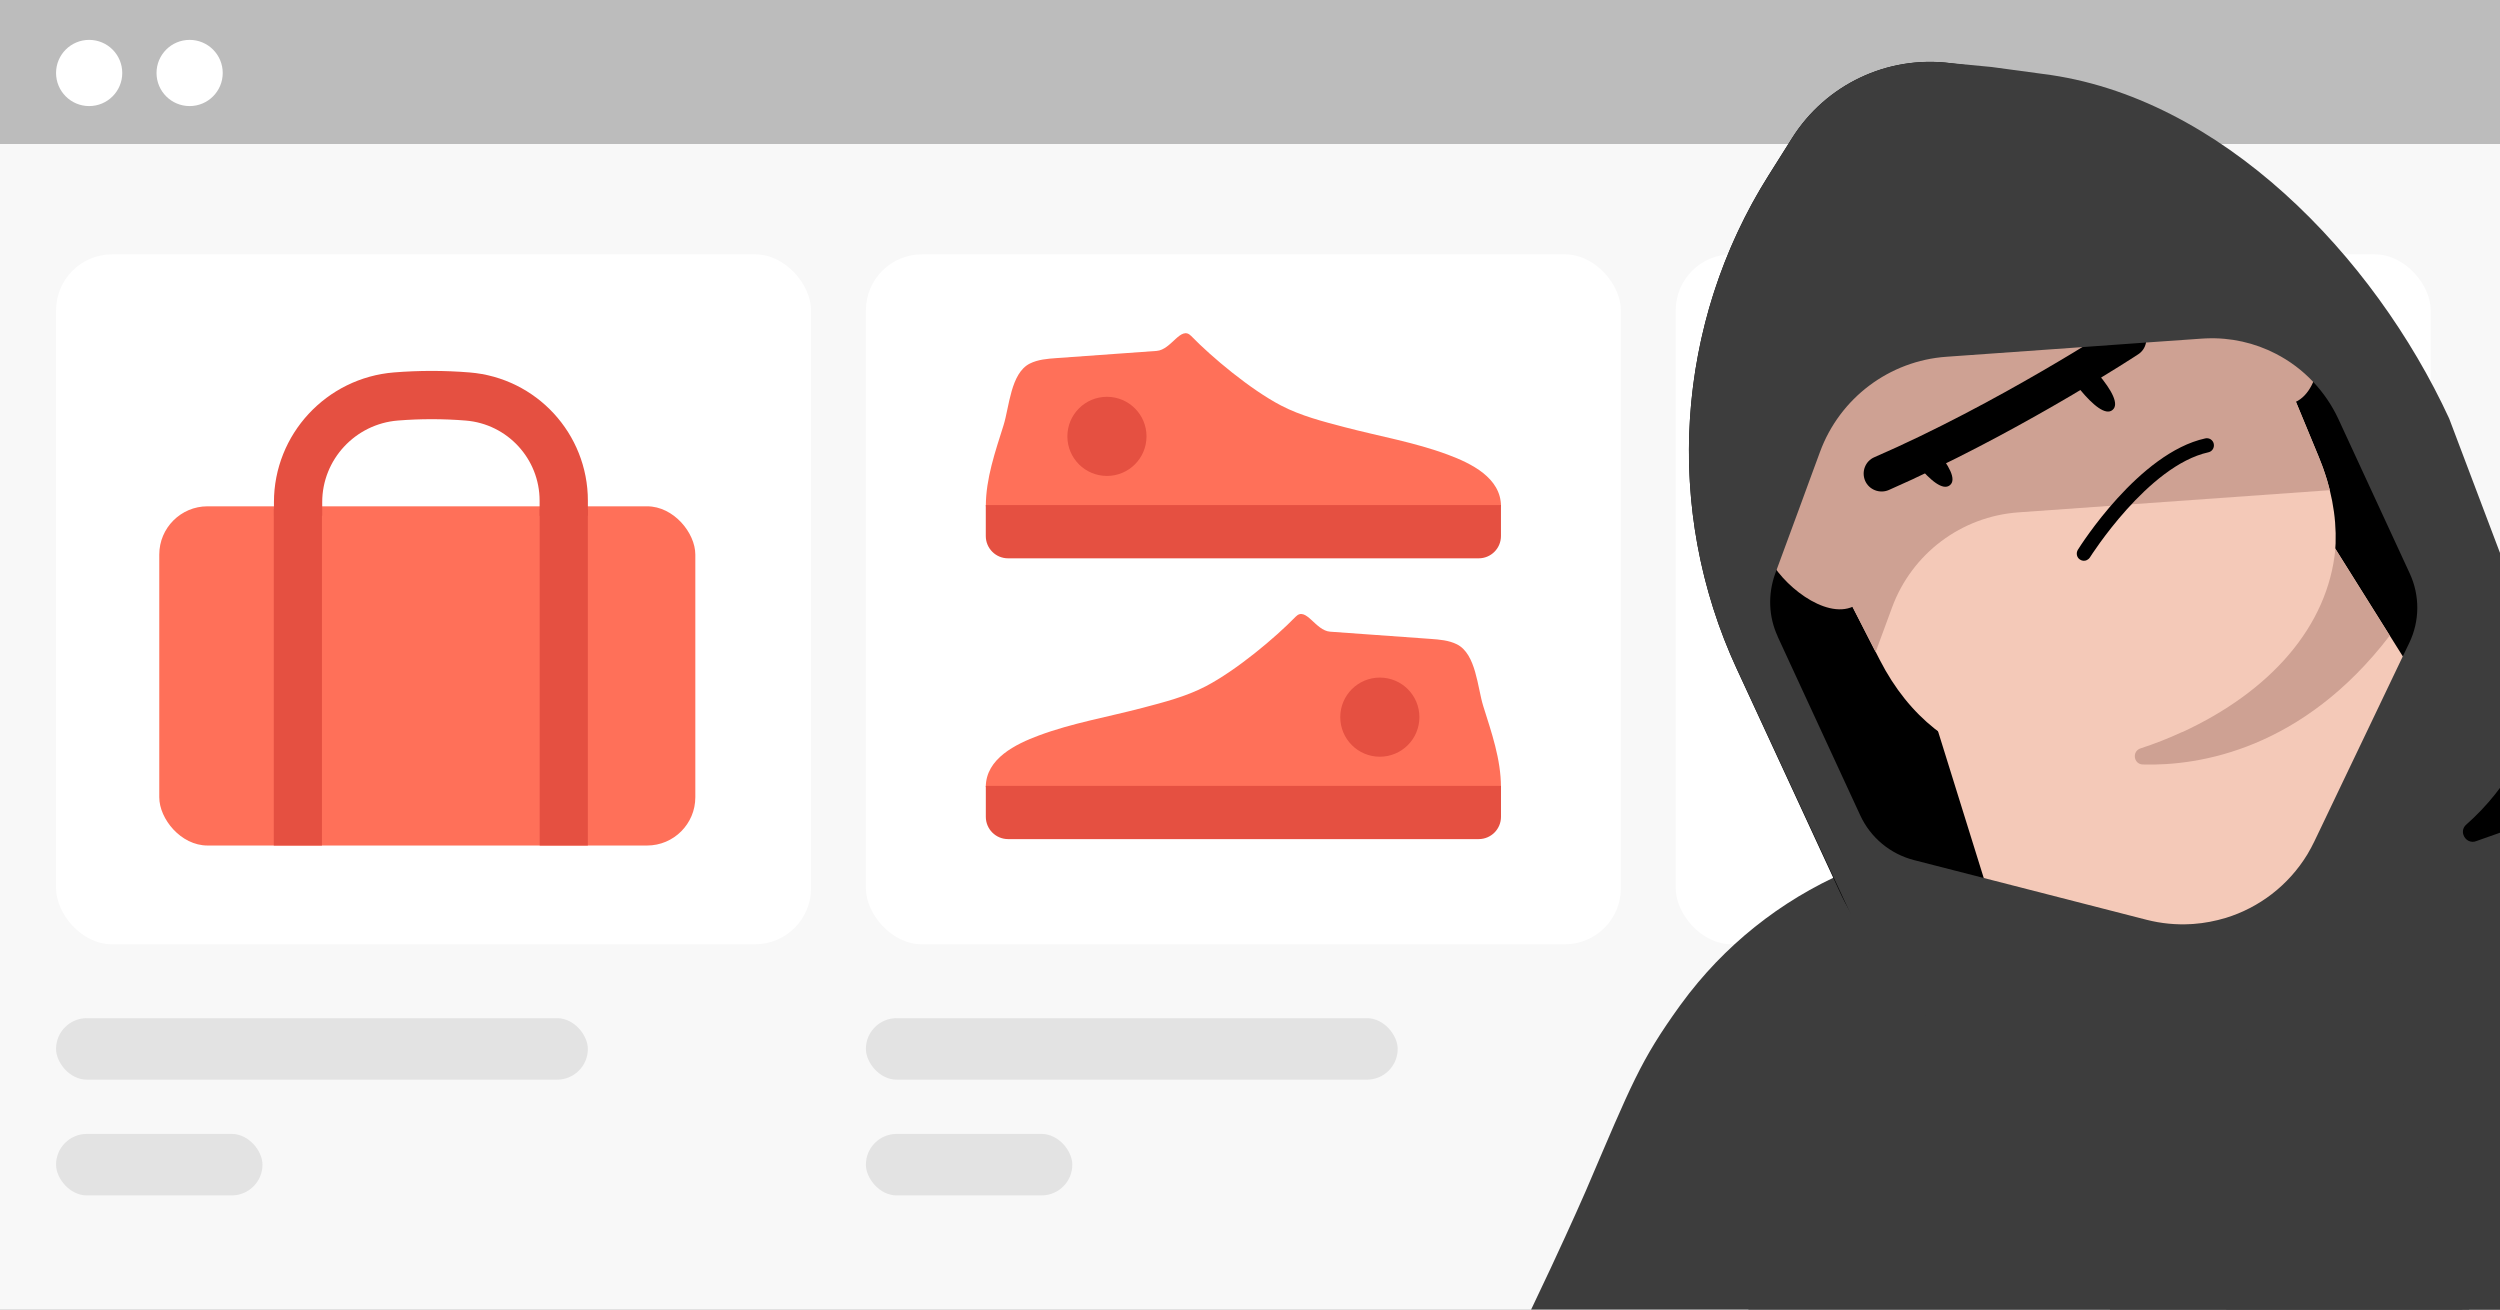 <svg fill="none" height="495" viewBox="0 0 945 495" width="945" xmlns="http://www.w3.org/2000/svg" xmlns:xlink="http://www.w3.org/1999/xlink"><rect x="0" y="0" width="945" height="495" fill="#333333" stroke="none"/><clipPath id="clip0_7860_1302"><path d="M0 0H945V495H0Z"/></clipPath><clipPath id="clip1_7860_1302"><path d="M-5.997-.551H946V497.661H-5.997Z"/></clipPath><g clip-path="url(#clip0_7860_1302)"><path d="M0 0H945V495H0Z" fill="#f8f8f8"/><g clip-path="url(#clip1_7860_1302)"><path d="M0 0H951.997V498.212H0Z" fill="#f8f8f8" transform="matrix(1 0 0 1 -5.997 -.551)"/><rect fill="#ffffff" height="260.799" rx="21.194" width="285.392" x="21.189" y="96.141"/><rect fill="#e3e3e3" height="23.245" rx="11.622" width="201.02" x="21.189" y="384.868"/><rect fill="#e3e3e3" height="23.245" rx="11.622" width="78.028" x="21.189" y="428.623"/><rect fill="#ffffff" height="260.799" rx="21.194" width="285.392" x="327.306" y="96.141"/><g fill="#e3e3e3"><rect height="23.245" rx="11.622" width="201.02" x="327.306" y="384.868"/><rect height="23.245" rx="11.622" width="78.028" x="327.306" y="428.623"/><rect height="23.245" rx="11.622" width="201.02" x="633.422" y="392.802"/><rect height="23.245" rx="11.622" width="78.028" x="633.422" y="436.557"/></g><path d="M567.374 297.505H372.628C372.628 286.719 384.015 281.241 392.683 278.012 405.286 273.318 418.647 271.043 431.63 267.631 439.958 265.448 448.312 263.317 455.79 259.408 467.373 253.355 482.003 241.105 489.769 233.103 493.691 229.064 497.168 238.372 502.79 238.777 515.419 239.679 528.049 240.582 540.678 241.497 544.116 241.745 547.646 242.02 550.731 243.562 557.987 247.223 558.471 259.905 560.668 266.899 563.779 276.809 567.361 287.006 567.361 297.518L567.374 297.505Z" fill="#ff7059"/><path d="M372.629 191.371H567.375C567.375 180.585 555.988 175.107 547.32 171.878 534.717 167.184 521.355 164.909 508.373 161.497 500.045 159.314 491.691 157.183 484.213 153.274 472.63 147.221 458 134.971 450.234 126.969 446.312 122.93 442.835 132.238 437.213 132.643 424.584 133.546 411.954 134.448 399.325 135.363 395.887 135.611 392.357 135.886 389.271 137.428 382.016 141.089 381.532 153.771 379.335 160.765 376.224 170.675 372.642 180.873 372.642 191.384L372.629 191.371Z" fill="#ff7059"/><path d="M536.534 271.083C536.534 279.345 529.84 286.039 521.577 286.039 513.315 286.039 506.621 279.345 506.621 271.083 506.621 262.82 513.315 256.126 521.577 256.126 529.84 256.126 536.534 262.82 536.534 271.083Z" fill="#e55041"/><path d="M403.469 164.949C403.469 173.211 410.163 179.905 418.425 179.905 426.688 179.905 433.382 173.211 433.382 164.949 433.382 156.686 426.688 149.992 418.425 149.992 410.163 149.992 403.469 156.686 403.469 164.949Z" fill="#e55041"/><path d="M372.628 297.047H567.374V308.761C567.374 313.415 563.596 317.181 558.955 317.181H381.061C376.406 317.181 372.641 313.415 372.641 308.761V297.047H372.628Z" fill="#e55041"/><path d="M567.375 190.913H372.629V202.627C372.629 207.281 376.407 211.047 381.048 211.047H558.942C563.597 211.047 567.362 207.281 567.362 202.627V190.913H567.375Z" fill="#e55041"/><rect fill="#bcbcbc" height="54.98" rx="27.49" width="1123.43" x="-55.388" y="-.551"/><circle cx="33.701" cy="27.586" fill="#ffffff" r="12.512"/><circle cx="71.68" cy="27.586" fill="#ffffff" r="12.512"/><rect fill="#ffffff" height="260.799" rx="21.194" width="285.392" x="633.423" y="96.141"/><rect fill="#ff7059" height="128.222" rx="18.247" width="202.63" x="60.203" y="191.384"/><path d="M103.491 192.442H121.699V319.605H103.491Z" fill="#e55041"/><path d="M204.001 192.442H222.209V319.605H204.001Z" fill="#e55041"/><path d="M112.674 194.971V189.817C112.674 168.926 128.861 151.53 149.686 149.866V149.866C158.682 149.147 167.771 149.148 176.767 149.877V149.877C197.289 151.542 213.095 168.682 213.095 189.272V194.971" stroke="#e55041" stroke-width="18.247"/><path d="M900.203 816.145 1124.23 751.375C1149.47 744.079 1163.08 716.776 1153.71 692.231L1038.43 390.452 795.506 345.68 798.959 595.049 900.203 816.145Z" fill="#3d3d3d"/><path d="M773.506 852.776 997.534 788.005 965.174 546.993 834.995 334.263 653.467 501.752 710.68 786.914 717.012 818.488C722.19 844.244 748.27 860.072 773.506 852.776Z" fill="#3d3d3d"/><path d="M1211.23 744.34 963.94 815.835 782.419 339.861 892.387 277.397C957.759 240.287 1040.83 256.326 1086.74 315.827 1087.04 316.207 1087.35 316.617 1087.64 316.997L1273.85 554.766C1274.2 555.224 1274.55 555.711 1274.9 556.14 1325.49 623.549 1292.14 720.914 1211.19 744.32L1211.23 744.34Z" fill="#3d3d3d"/><path d="M646.752 804.795 991.521 705.116 877.675 311.346 751.34 317.201C744.403 317.498 737.636 318.273 730.98 319.545 729.706 319.758 728.44 320 727.239 320.254 718.625 322.061 710.276 324.568 702.278 327.75 677.104 337.732 655.181 354.232 638.746 375.204 638.677 375.286 638.636 375.36 638.538 375.451 637.362 376.972 636.214 378.484 635.104 380.017 619.982 401.014 616.863 409.45 599.441 450.149 599.215 450.677 579.787 495.379 552.68 547.106L536.835 581.326V581.326C527.795 597.049 529.103 611.949 530.238 630.05 539.077 771.094 574.351 770.251 618.614 837.071 788.417 920.84 828.421 730.414 909.378 707.008L646.752 804.795Z" fill="#3d3d3d"/><path d="M909.874 138.471 947.689 220.358C969.62 267.839 948.925 324.163 901.445 346.094L821.126 383.206C773.645 405.137 717.322 384.442 695.362 336.97L656.503 252.868C628.644 192.621 633.208 122.316 668.616 66.151L677.437 52.165C690.204 31.942 713.436 20.937 737.154 23.868L756.04 26.207C823.302 34.541 881.433 76.963 909.846 138.48L909.874 138.471Z" fill="#000000"/><path d="M941.511 301.198 865.654 367.069 763.824 376.747 712.214 211.032 846.205 149.111 941.54 301.19 941.511 301.198Z" fill="#f4c9b8"/><path d="M824.785 278.701C778.46 300.112 732.918 293.173 710.544 249.426L675.066 180.132C650.57 132.274 670.819 73.656 719.589 51.134 768.351 28.584 826.12 51.16 846.717 100.797L876.496 172.733C895.3 218.103 871.091 257.327 824.785 278.701Z" fill="#f4c9b8"/><path d="M845.123 97.219C845.68 98.394 846.18 99.585 846.717 100.798L848.473 105.044 876.487 172.705C878.28 176.972 879.642 181.146 880.685 185.288L763.035 193.666C741.385 195.202 722.698 209.244 715.197 229.622L708.98 246.491 675.045 180.169C674.335 178.79 673.646 177.373 673.002 176.006 651.724 128.958 672.231 73.061 719.568 51.171 766.934 29.273 823.3 50.111 845.103 97.256L845.131 97.248 845.123 97.219Z" fill="#cea193"/><path d="M706.784 192.465C701.883 181.856 689.296 177.23 678.658 182.139 668.049 187.039 663.414 199.597 668.323 210.235 673.224 220.844 689.852 234.184 700.461 229.283 711.099 224.374 711.676 203.046 706.775 192.437L706.784 192.465Z" fill="#cea193"/><path d="M873.961 115.17C869.061 104.561 856.474 99.935 845.836 104.843 835.227 109.744 830.592 122.302 835.501 132.94 840.402 143.549 857.03 156.889 867.639 151.988 878.248 147.087 878.854 125.751 873.953 115.142L873.961 115.17Z" fill="#cea193"/><path d="M788.853 211.713C788.035 212.105 787.091 212.067 786.29 211.553 785.016 210.803 784.65 209.106 785.429 207.825 786.339 206.35 808.531 171.22 833.601 165.713 835.06 165.384 836.506 166.302 836.806 167.769 837.106 169.236 836.216 170.674 834.749 170.974 811.909 176.024 790.202 210.36 789.99 210.701 789.688 211.161 789.287 211.495 788.825 211.722L788.853 211.713Z" fill="#000000"/><path d="M793.279 141.573C798.128 147.38 801.187 152.804 798.521 154.973 795.948 157.147 791.13 153.164 786.31 147.348 781.461 141.54 788.459 135.757 793.25 141.581L793.279 141.573V141.573Z" fill="#000000"/><path d="M731.8 170.006C736.649 175.814 739.709 181.237 737.071 183.398 734.441 185.588 729.651 181.597 724.831 175.781 719.983 169.973 726.98 164.19 731.772 170.014L731.8 170.006Z" fill="#000000"/><path d="M723.711 180.828C720.448 182.331 717.205 183.797 713.925 185.243 710.493 186.701 706.494 185.122 705.016 181.728 703.558 178.296 705.07 174.285 708.531 172.819 754.832 152.72 800.352 122.934 800.798 122.65 803.941 120.623 808.102 121.471 810.186 124.597 812.234 127.703 811.366 131.9 808.252 133.919 807.814 134.232 767.515 160.582 723.703 180.8L723.711 180.828Z" fill="#000000"/><path d="M824.941 276.667C819.655 279.127 814.347 281.19 809.149 282.879 805.79 283.944 806.47 288.874 809.98 288.978 831.477 289.6 870.481 283.17 903.323 240.27L882.775 207.461C879.992 236.854 858.152 261.378 824.929 276.732L824.941 276.667Z" fill="#cea193"/><path d="M960.206 249.461C959.207 245.897 957.949 242.407 956.347 239.017L925.782 158.191C897.369 96.675 839.347 36.275 772.114 27.933L752.791 25.318 737.147 23.84C713.486 20.892 690.197 31.913 677.43 52.136L668.617 66.151C666.961 68.805 665.341 71.479 663.795 74.195 662.25 76.91 660.799 79.629 659.401 82.426 657.995 85.194 656.663 88.003 655.417 90.787 654.151 93.608 652.958 96.47 651.852 99.307 650.725 102.181 649.692 105.058 648.697 107.956 646.714 113.781 645.051 119.638 643.668 125.6 642.943 128.575 642.313 131.554 641.777 134.537 641.212 137.528 640.713 140.531 640.3 143.51 636.494 170.65 638.423 198.495 646.162 225.157 647.141 228.541 648.197 231.871 649.367 235.168 649.525 235.713 649.74 236.241 649.934 236.807 651.192 240.296 652.581 243.81 654.039 247.242 654.824 249.097 655.638 250.944 656.509 252.774L683.306 310.531 697.702 341.514 704.176 355.522C715.534 380.081 740.035 395.93 767.095 396.124L767.623 396.127 837.153 396.72 837.371 396.719 843.263 396.787C864.164 396.959 884.064 387.756 897.483 371.726L905.87 361.719 909.175 357.781 925.761 337.976 946.505 313.21C950.615 308.293 953.94 302.919 956.53 297.26 963.34 282.333 964.676 265.353 960.21 249.367L960.206 249.461ZM671.958 240.539C668.515 233.144 668.234 224.649 670.981 216.956L671.522 215.494 680.561 190.973 684.415 180.443 687.968 170.808C695.449 150.467 714.177 136.352 735.806 134.852L787.113 131.206 811.132 129.482 832.421 127.988C832.913 127.97 833.368 127.932 833.86 127.914 843.22 127.507 852.31 129.602 860.278 133.731 865.535 136.437 870.294 140.002 874.38 144.352 878.222 148.4 881.452 153.122 883.904 158.379L910.885 216.767C914.753 225.095 914.685 234.748 910.705 243.015L908.22 248.177 894.65 276.587 885.488 295.737 877.573 312.319 874.84 318.019C874.025 319.716 873.136 321.371 872.194 322.948 865.031 334.715 853.94 343.11 841.294 346.984 837.374 348.149 833.288 348.957 829.148 349.253 828.787 349.295 828.418 349.309 828.078 349.314 822.604 349.622 816.985 349.103 811.449 347.689L749.789 331.862 723.476 325.113C714.509 322.796 707.067 316.62 703.174 308.205L700.35 302.092 671.937 240.576 671.958 240.539Z" fill="#3d3d3d"/><path d="M1045.81 279.147 936.3 317.841C933.884 318.943 931.706 317.429 931.126 315.421 930.769 314.188 931.035 312.744 932.279 311.67 948.198 297.621 958.655 278.439 961.898 257.52 988.515 252.528 1016.86 263.605 1041.44 276.318 1041.54 276.351 1041.62 276.391 1041.75 276.415 1043.59 277.765 1044.08 278.057 1045.81 279.147Z" fill="#000000"/></g></g></svg>